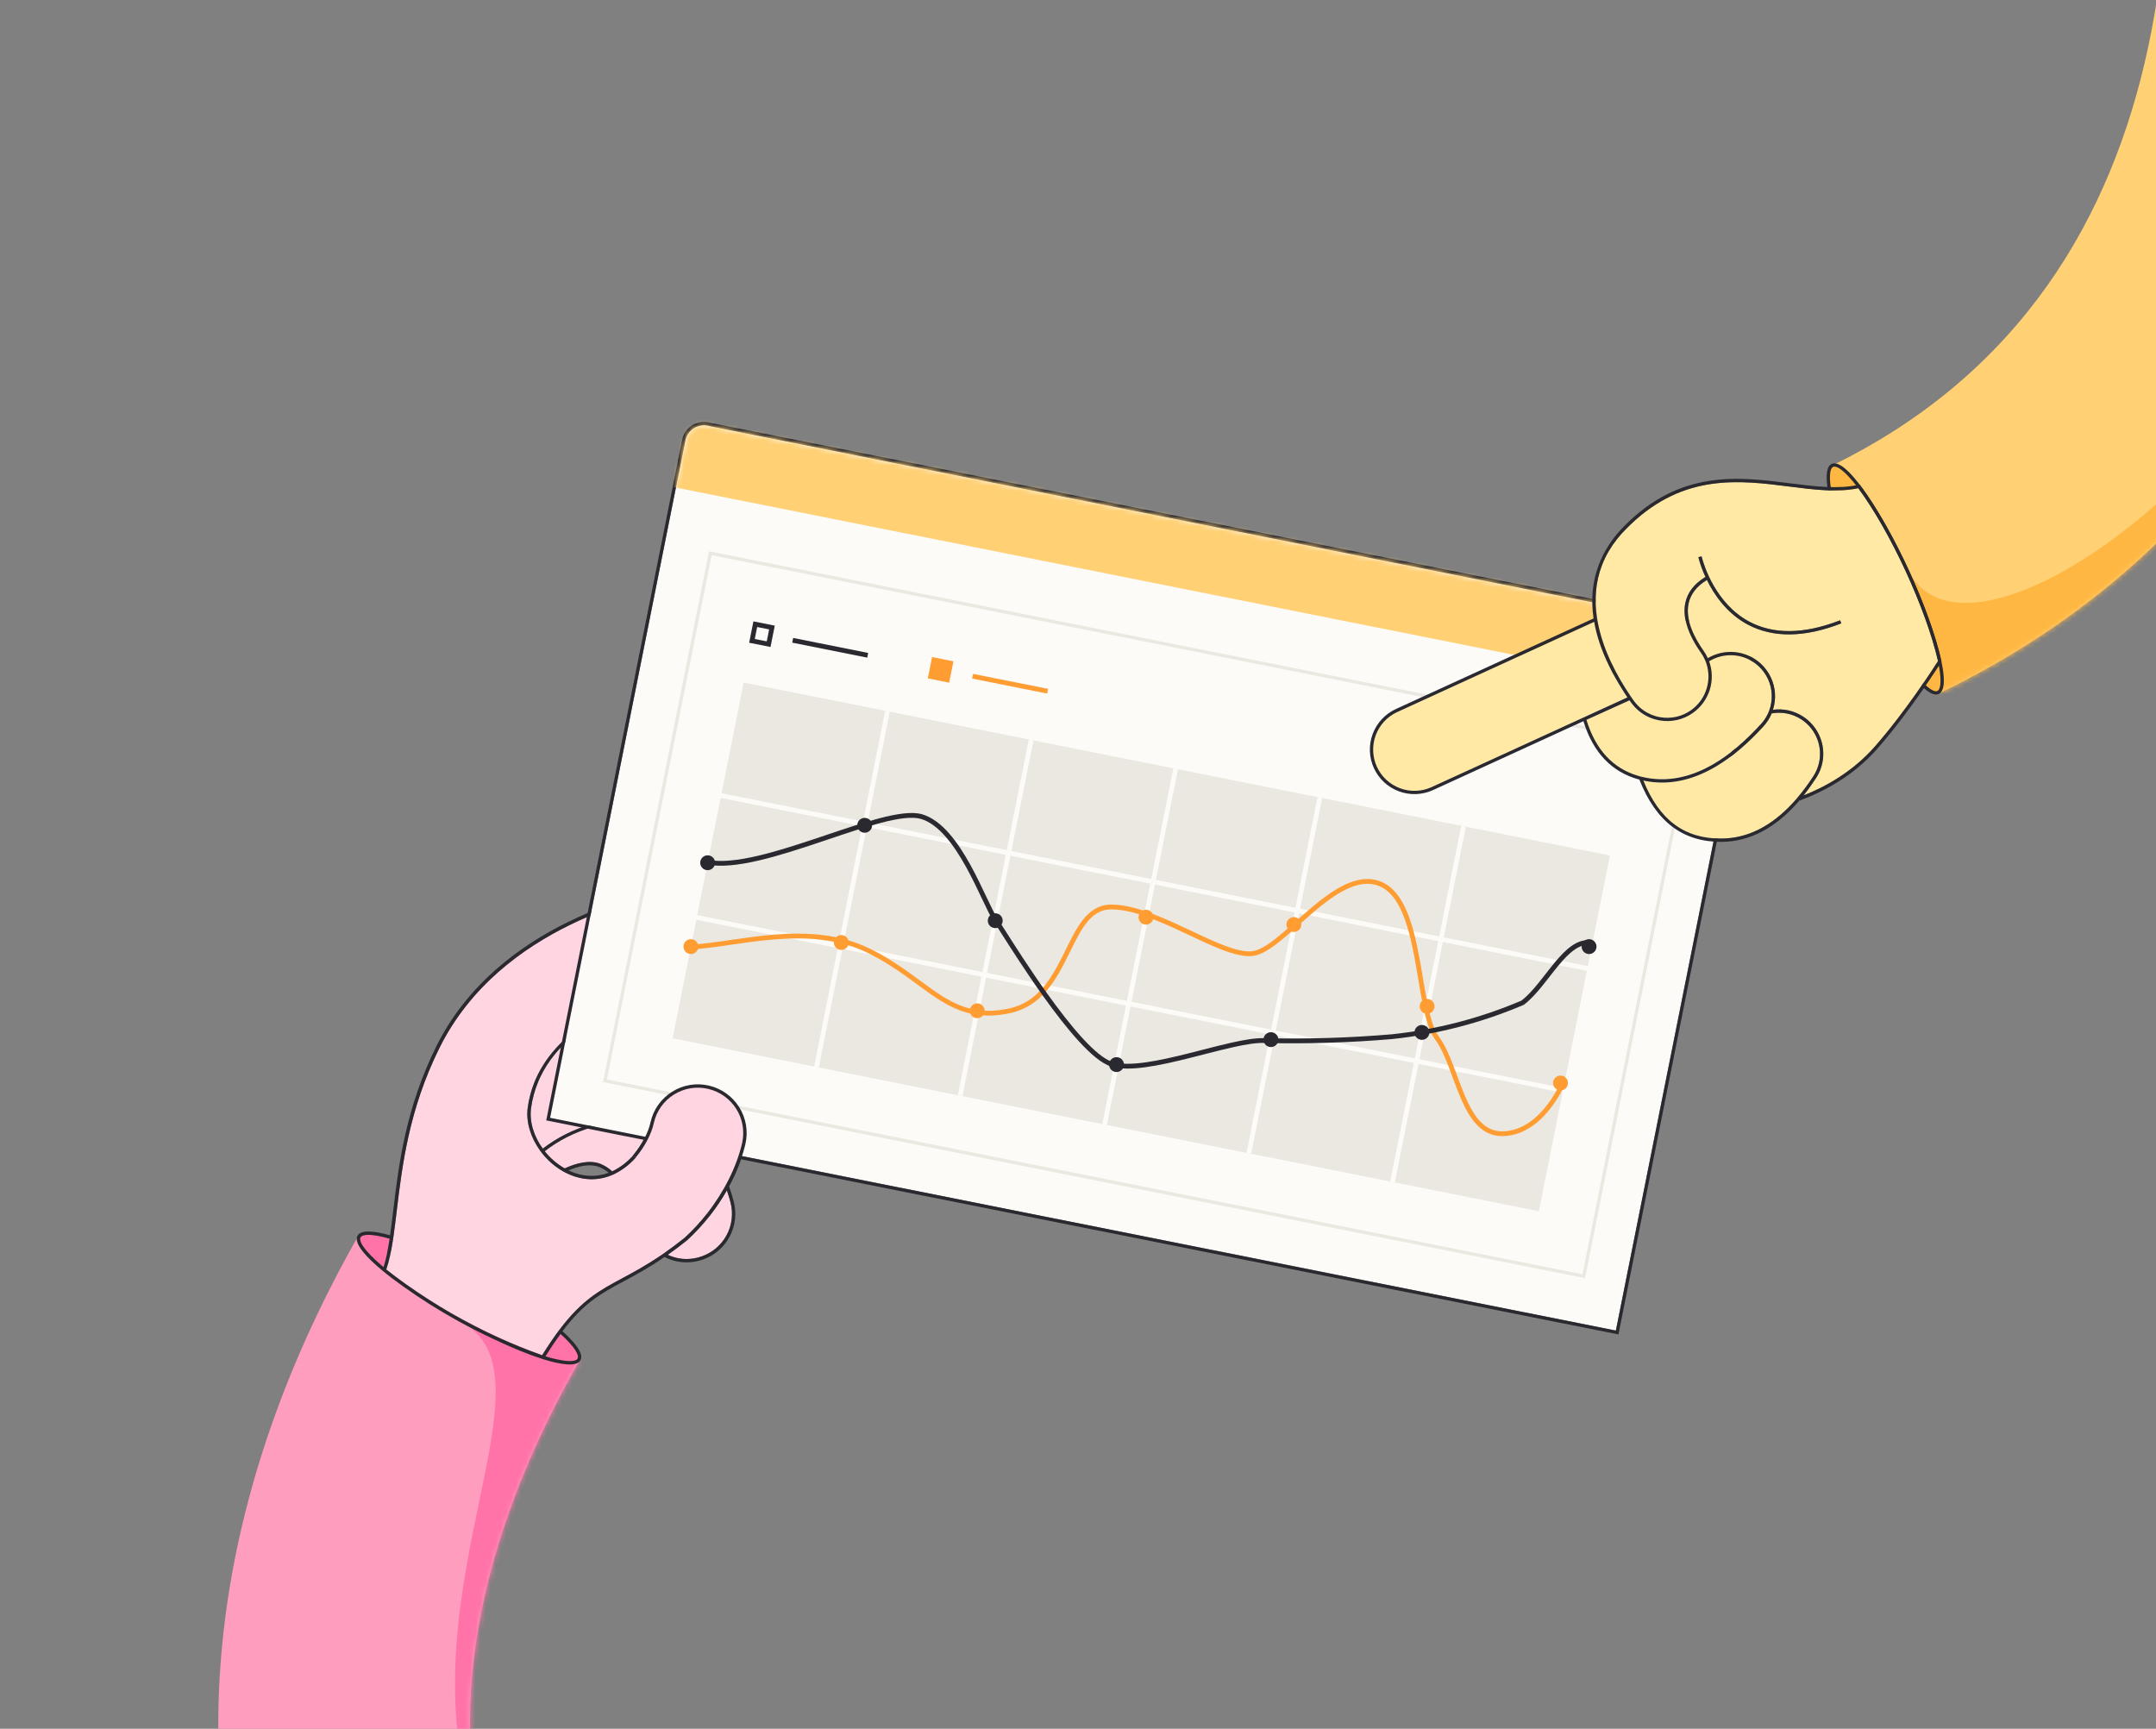 <svg width="424" height="340" viewBox="0 0 424 340" fill="none" xmlns="http://www.w3.org/2000/svg">
<rect x="0" y="0" width="424" height="340" fill="#808080" stroke="none"/>
<g clip-path="url(#clip0_1357_71558)">
<path fill-rule="evenodd" clip-rule="evenodd" d="M125.091 459.899C61.41 445.847 8.615 351.706 70.552 242.9L113.944 267.601C64.147 355.081 113.386 406.185 135.849 411.142L125.091 459.899Z" fill="#FF9DBE"></path>
<mask id="mask0_1357_71558" style="mask-type:alpha" maskUnits="userSpaceOnUse" x="42" y="242" width="94" height="218">
<path fill-rule="evenodd" clip-rule="evenodd" d="M125.102 459.899C61.422 445.847 8.627 351.706 70.564 242.9L113.956 267.601C64.159 355.081 113.398 406.185 135.861 411.142L125.102 459.899Z" fill="#FF9DBE"></path>
</mask>
<g mask="url(#mask0_1357_71558)">
<path d="M95.308 361.901C76.187 315.902 112.23 270.088 89.907 259.514L93.013 250.104L141.531 242.799L158.643 308.197C143.905 341.431 110.605 398.7 95.308 361.901Z" fill="#FF73A9"></path>
</g>
<path d="M75.425 249.193C71.54 245.935 70.522 244.043 70.916 243.343C71.254 242.732 72.976 242.566 76.631 243.612C76.314 245.702 75.942 247.58 75.425 249.193Z" fill="#FF73A9"></path>
<path d="M113.587 267.195C113.374 267.582 112.581 267.799 111.075 267.614C109.783 267.435 108.509 267.144 107.268 266.744C108.32 265.062 109.301 263.61 110.233 262.346C113.162 264.988 113.94 266.564 113.587 267.195Z" fill="#FF73A9"></path>
<path d="M142.848 243.005C141.803 244.901 140.099 246.348 138.06 247.074C137.798 247.168 137.526 247.252 137.259 247.326C135.275 247.853 133.169 247.664 131.312 246.791C132.482 245.968 133.732 245.037 135.079 243.964C136.716 242.465 138.226 240.833 139.591 239.083C140.827 237.506 141.945 235.841 142.938 234.101C143.339 235.289 143.568 236.137 143.658 236.485C144.233 238.682 143.943 241.015 142.848 243.005Z" fill="#FFD5E1"></path>
<path d="M157.98 220.066C156.94 221.958 155.241 223.402 153.207 224.124C151.118 224.88 148.821 224.822 146.773 223.962C147.039 221.626 146.436 219.273 145.08 217.353C143.724 215.432 141.708 214.077 139.418 213.546C138.195 213.256 136.926 213.213 135.686 213.418C134.446 213.624 133.259 214.074 132.195 214.743C131.875 214.942 131.568 215.159 131.274 215.395C131.185 215.464 131.097 215.537 131.012 215.612C130.927 215.688 130.841 215.76 130.76 215.836C129.603 216.903 128.73 218.243 128.221 219.733C119.771 219.391 112.481 221.499 106.747 225.9C104.994 223.478 104.08 220.575 104.447 217.918C104.691 216.117 105.17 214.357 105.873 212.682C105.934 212.539 105.995 212.397 106.058 212.256C106.121 212.116 106.188 211.97 106.254 211.828C107.791 208.594 110.099 205.901 112.801 203.653C128.472 199.687 144.763 203.524 153.87 207.646C154.087 207.744 154.3 207.852 154.509 207.967C156.36 208.986 157.784 210.635 158.523 212.614C158.938 213.707 159.133 214.871 159.095 216.04C159.057 217.208 158.788 218.358 158.303 219.421C158.204 219.64 158.097 219.855 157.98 220.066Z" fill="#FFD5E1"></path>
<path d="M125.836 225.469C125.756 225.591 125.675 225.712 125.593 225.832C125.51 225.952 125.427 226.072 125.341 226.19C125.297 226.251 125.251 226.314 125.206 226.375C125.07 226.56 124.929 226.745 124.784 226.926C124.688 227.047 124.59 227.167 124.492 227.285C123.231 228.671 121.851 229.702 120.394 230.367C119.714 229.741 118.928 229.243 118.072 228.896C115.971 228.083 113.407 228.713 111.055 229.793C109.541 228.928 108.208 227.781 107.126 226.413C112.688 222.097 119.682 220.078 128.018 220.39C127.988 220.502 127.96 220.616 127.933 220.73C127.618 222.22 126.878 223.874 125.836 225.469Z" fill="#FFD5E1"></path>
<path d="M142.65 233.258C141.606 235.155 140.41 236.964 139.074 238.668C137.735 240.382 136.257 241.981 134.653 243.45C133.216 244.595 131.889 245.579 130.653 246.439L130.35 246.648C130.249 246.718 130.148 246.787 130.048 246.854C127.066 248.882 124.604 250.203 122.349 251.414C117.956 253.773 114.531 255.611 110.14 261.375C110.074 261.463 110.006 261.553 109.938 261.643C109.87 261.733 109.806 261.82 109.74 261.909C108.757 263.236 107.72 264.768 106.618 266.534C103.728 265.516 100.836 264.338 97.97 263.03C91.676 260.151 85.665 256.689 80.015 252.691C79.917 252.624 79.823 252.555 79.728 252.488C79.632 252.42 79.512 252.336 79.407 252.259C78.813 251.834 78.231 251.407 77.68 250.988C77.592 250.922 77.504 250.856 77.419 250.789L77.164 250.594C76.762 250.289 76.364 249.987 75.973 249.674L75.983 249.656C76.55 247.969 76.948 246.004 77.285 243.811C77.301 243.701 77.317 243.592 77.333 243.48C77.349 243.368 77.367 243.26 77.382 243.148C77.609 241.58 77.809 239.907 78.024 238.133C79.092 229.247 80.418 218.186 86.437 206.071C98.411 181.96 127.438 176.001 133.177 175.045C137.661 174.292 142.912 175.685 144.551 180.479C144.945 181.587 145.114 182.764 145.048 183.938C144.981 185.113 144.681 186.263 144.165 187.32C143.661 188.366 142.954 189.301 142.085 190.069C141.215 190.838 140.201 191.426 139.102 191.797C138.673 191.95 137.834 192.161 136.767 192.428C131.922 193.648 120.725 196.467 112.677 203.006C112.475 203.171 112.274 203.336 112.073 203.5C111.872 203.664 111.69 203.832 111.501 204.001C109.405 205.879 107.576 208.04 106.206 210.525C105.916 211.051 105.647 211.592 105.399 212.147C105.335 212.291 105.273 212.436 105.213 212.581C105.152 212.723 105.095 212.866 105.039 213.01C104.431 214.559 104.011 216.176 103.787 217.825C103.398 220.654 104.37 223.739 106.228 226.304L106.418 226.56L106.61 226.812C107.648 228.125 108.907 229.247 110.33 230.127C110.443 230.197 110.556 230.265 110.671 230.329C110.789 230.394 110.907 230.459 111.025 230.525C111.223 230.634 111.425 230.735 111.631 230.829C114.548 232.188 117.526 232.269 120.27 231.138C120.382 231.094 120.487 231.044 120.601 230.997C120.714 230.951 120.818 230.904 120.921 230.843C122.47 230.062 123.856 228.993 125.004 227.692C125.007 227.689 125.008 227.686 125.01 227.682C126.821 225.506 128.121 223.019 128.581 220.859C128.613 220.711 128.654 220.555 128.698 220.407C128.727 220.296 128.761 220.187 128.797 220.08C128.833 219.972 128.87 219.858 128.911 219.75C129.404 218.406 130.217 217.203 131.281 216.245C131.362 216.17 131.448 216.096 131.535 216.025C131.622 215.954 131.709 215.881 131.799 215.811C132.037 215.627 132.284 215.455 132.539 215.296C133.53 214.674 134.635 214.255 135.788 214.064C136.942 213.873 138.123 213.914 139.261 214.183C141.358 214.671 143.207 215.9 144.469 217.645C145.73 219.389 146.319 221.531 146.126 223.675C146.115 223.79 146.102 223.903 146.087 224.019C146.071 224.134 146.055 224.246 146.035 224.361C146.008 224.528 145.975 224.695 145.937 224.861C145.855 225.21 145.766 225.558 145.67 225.909C145.256 227.398 144.734 228.854 144.11 230.268C143.976 230.578 143.835 230.886 143.689 231.194C143.633 231.296 143.589 231.405 143.538 231.51C143.459 231.673 143.379 231.836 143.297 231.998C143.214 232.159 143.143 232.303 143.064 232.455C142.994 232.582 142.924 232.709 142.857 232.849C142.79 232.989 142.721 233.128 142.65 233.258Z" fill="#FFD5E1"></path>
<path d="M143.372 233.316C143.722 232.681 144.044 232.031 144.346 231.392C144.446 231.177 144.545 230.962 144.641 230.745C144.77 230.457 144.892 230.169 145.012 229.88C145.152 229.545 145.287 229.205 145.41 228.877C145.623 228.309 145.82 227.743 145.999 227.179C146.088 226.897 146.172 226.617 146.25 226.339L146.317 226.101C146.415 225.743 146.506 225.386 146.589 225.031C146.617 224.905 146.644 224.777 146.668 224.651C148.831 225.512 151.234 225.551 153.424 224.76C154.631 224.332 155.74 223.662 156.681 222.793C157.623 221.924 158.378 220.872 158.901 219.702C159.422 218.558 159.711 217.322 159.751 216.065C159.79 214.808 159.58 213.556 159.132 212.381C158.694 211.204 158.027 210.126 157.168 209.209C156.31 208.293 155.277 207.556 154.131 207.043C145.199 203 129.43 199.231 114.019 202.681C121.684 196.907 131.86 194.342 136.913 193.073C138.036 192.79 138.849 192.586 139.302 192.424C140.484 192.023 141.574 191.391 142.509 190.565C143.444 189.738 144.205 188.733 144.747 187.609C145.301 186.472 145.623 185.236 145.694 183.974C145.765 182.711 145.584 181.447 145.16 180.256C143.395 175.092 137.803 173.583 133.003 174.388C127.246 175.352 97.933 181.365 85.816 205.768C79.749 217.989 78.407 229.107 77.337 238.046C77.13 239.775 76.931 241.417 76.711 242.953C73.847 242.143 71.029 241.749 70.316 243.018C69.443 244.574 72.3 247.482 75.176 249.869C75.447 250.093 75.717 250.313 75.985 250.527C76.314 250.789 76.653 251.061 77.006 251.323L77.08 251.381C77.766 251.905 78.491 252.439 79.251 252.977L79.315 253.022C82.8 255.51 86.428 257.792 90.179 259.858C92.438 261.104 94.74 262.272 97.064 263.352L97.075 263.359C99.513 264.521 101.852 265.528 103.975 266.325C104.865 266.66 105.801 266.991 106.732 267.284L106.746 267.292L106.886 267.338C110.181 268.365 113.377 268.911 114.153 267.527C114.889 266.215 112.989 263.95 110.617 261.816C114.89 256.168 118.166 254.409 122.648 252.005C124.995 250.752 127.546 249.376 130.68 247.223C132.758 248.291 135.156 248.557 137.417 247.97C137.712 247.892 138.005 247.805 138.281 247.703C140.527 246.904 142.391 245.291 143.504 243.184C144.618 241.077 144.9 238.629 144.296 236.323C144.2 235.908 143.905 234.825 143.372 233.316ZM153.861 207.652C154.079 207.75 154.292 207.858 154.5 207.973C156.352 208.992 157.776 210.641 158.515 212.62C158.93 213.713 159.125 214.877 159.087 216.046C159.049 217.214 158.78 218.364 158.295 219.427C158.194 219.648 158.087 219.864 157.97 220.076C156.93 221.968 155.231 223.412 153.197 224.134C151.108 224.89 148.811 224.832 146.763 223.972C147.029 221.636 146.426 219.283 145.07 217.362C143.714 215.442 141.698 214.087 139.408 213.556C138.184 213.266 136.916 213.223 135.676 213.428C134.435 213.634 133.249 214.084 132.184 214.753C131.865 214.952 131.557 215.169 131.264 215.404C131.174 215.474 131.086 215.546 131.002 215.622C130.917 215.698 130.831 215.77 130.749 215.845C129.592 216.913 128.72 218.253 128.211 219.742C119.761 219.401 112.471 221.509 106.737 225.909C104.984 223.488 104.07 220.585 104.437 217.927C104.68 216.127 105.16 214.367 105.863 212.692C105.924 212.549 105.985 212.407 106.048 212.266C106.111 212.125 106.177 211.98 106.244 211.838C107.781 208.604 110.089 205.911 112.79 203.663C128.466 199.688 144.758 203.525 153.864 207.647L153.861 207.652ZM118.068 228.896C115.967 228.084 113.403 228.714 111.051 229.794C109.538 228.928 108.204 227.781 107.122 226.413C112.684 222.097 119.679 220.078 128.014 220.39C127.984 220.503 127.956 220.616 127.929 220.731C127.607 222.216 126.872 223.873 125.829 225.468C125.749 225.59 125.669 225.711 125.587 225.831C125.504 225.951 125.421 226.071 125.335 226.189C125.291 226.25 125.245 226.313 125.199 226.374C125.064 226.559 124.922 226.744 124.778 226.925C124.682 227.046 124.584 227.166 124.485 227.284C123.225 228.67 121.845 229.701 120.387 230.366C119.71 229.74 118.925 229.24 118.071 228.891L118.068 228.896ZM119.706 230.65C117.208 231.577 114.535 231.461 111.912 230.238L111.802 230.186C113.876 229.3 116.057 228.833 117.828 229.517C118.511 229.791 119.146 230.171 119.709 230.645L119.706 230.65ZM70.918 243.348C71.256 242.736 72.978 242.57 76.633 243.616C76.31 245.703 75.937 247.581 75.426 249.197C71.535 245.936 70.518 244.044 70.918 243.348ZM113.59 267.2C113.376 267.587 112.583 267.803 111.078 267.618C109.786 267.439 108.512 267.148 107.271 266.749C108.323 265.066 109.304 263.614 110.236 262.351C113.159 264.989 113.936 266.565 113.583 267.196L113.59 267.2ZM130.652 246.44L130.35 246.649C130.248 246.719 130.147 246.787 130.047 246.855C127.065 248.883 124.604 250.203 122.348 251.414C117.955 253.773 114.53 255.612 110.14 261.376C110.073 261.463 110.005 261.553 109.937 261.643C109.87 261.733 109.805 261.82 109.739 261.909C108.756 263.236 107.719 264.768 106.618 266.534C103.728 265.516 100.835 264.338 97.969 263.031C91.675 260.151 85.664 256.69 80.014 252.691C79.917 252.624 79.822 252.555 79.727 252.488C79.632 252.421 79.511 252.336 79.406 252.26C78.813 251.835 78.231 251.408 77.679 250.988C77.591 250.923 77.504 250.856 77.418 250.789L77.163 250.594C76.761 250.29 76.364 249.988 75.972 249.674L75.982 249.656C76.55 247.97 76.947 246.004 77.284 243.811C77.3 243.701 77.317 243.593 77.332 243.481C77.348 243.368 77.366 243.261 77.381 243.148C77.609 241.581 77.808 239.908 78.024 238.133C79.091 229.247 80.417 218.187 86.437 206.072C98.41 181.961 127.437 176.002 133.177 175.045C137.66 174.292 142.911 175.685 144.55 180.479C144.945 181.588 145.113 182.764 145.047 183.939C144.981 185.114 144.68 186.263 144.164 187.32C143.661 188.366 142.953 189.301 142.084 190.07C141.215 190.839 140.2 191.426 139.101 191.798C138.672 191.951 137.833 192.161 136.767 192.429C131.921 193.648 120.725 196.468 112.676 203.006C112.474 203.171 112.273 203.337 112.072 203.501C111.871 203.664 111.689 203.832 111.5 204.001C109.405 205.879 107.576 208.04 106.205 210.526C105.915 211.052 105.646 211.593 105.398 212.148C105.334 212.291 105.272 212.436 105.212 212.581C105.152 212.724 105.095 212.866 105.038 213.01C104.43 214.56 104.01 216.176 103.786 217.825C103.398 220.655 104.369 223.74 106.228 226.304L106.417 226.561L106.609 226.812C107.647 228.125 108.906 229.247 110.33 230.127C110.442 230.198 110.555 230.265 110.67 230.33C110.788 230.395 110.906 230.46 111.024 230.525C111.222 230.634 111.424 230.736 111.63 230.83C114.547 232.188 117.525 232.27 120.269 231.138C120.381 231.094 120.487 231.045 120.6 230.998C120.713 230.951 120.817 230.904 120.92 230.843C122.469 230.062 123.855 228.993 125.003 227.693C125.006 227.69 125.008 227.686 125.009 227.683C126.82 225.507 128.12 223.019 128.58 220.859C128.612 220.712 128.653 220.556 128.697 220.407C128.727 220.296 128.76 220.188 128.796 220.08C128.832 219.972 128.869 219.858 128.91 219.75C129.403 218.407 130.216 217.204 131.28 216.246C131.362 216.17 131.447 216.096 131.534 216.025C131.621 215.954 131.708 215.881 131.798 215.811C132.036 215.627 132.283 215.455 132.539 215.296C133.529 214.674 134.634 214.256 135.788 214.065C136.942 213.874 138.122 213.914 139.26 214.183C141.357 214.671 143.206 215.901 144.468 217.645C145.73 219.389 146.318 221.531 146.125 223.675C146.115 223.79 146.102 223.904 146.086 224.019C146.07 224.135 146.055 224.247 146.035 224.362C146.007 224.528 145.974 224.696 145.936 224.862C145.854 225.211 145.765 225.559 145.669 225.91C145.255 227.398 144.734 228.855 144.109 230.268C143.975 230.578 143.834 230.887 143.688 231.194C143.632 231.296 143.588 231.406 143.537 231.51C143.458 231.674 143.378 231.837 143.296 231.998C143.214 232.159 143.142 232.304 143.064 232.456C142.994 232.583 142.924 232.71 142.856 232.85C142.789 232.99 142.716 233.103 142.642 233.238C141.599 235.135 140.403 236.944 139.066 238.648C137.728 240.362 136.249 241.961 134.646 243.43C133.208 244.592 131.882 245.575 130.646 246.436L130.652 246.44ZM138.07 247.071C137.808 247.165 137.537 247.249 137.269 247.323C135.285 247.85 133.18 247.661 131.322 246.788C132.493 245.965 133.743 245.034 135.089 243.961C136.726 242.463 138.236 240.83 139.602 239.081C140.837 237.504 141.956 235.839 142.949 234.099C143.349 235.287 143.579 236.135 143.668 236.482C144.243 238.68 143.953 241.015 142.857 243.005C141.81 244.902 140.103 246.35 138.06 247.074L138.07 247.071Z" fill="#29292F"></path>
<path d="M139.604 83.803L341.412 124.091C342.39 124.287 343.251 124.862 343.804 125.692C344.358 126.522 344.559 127.537 344.364 128.516L317.778 261.689L108.184 219.846L134.77 86.673C134.871 86.152 135.081 85.658 135.386 85.223C135.692 84.789 136.086 84.424 136.542 84.153C136.999 83.882 137.508 83.711 138.036 83.65C138.563 83.59 139.098 83.642 139.604 83.803Z" fill="#FCFBF7"></path>
<path fill-rule="evenodd" clip-rule="evenodd" d="M318.284 262.447L107.423 220.352L134.135 86.548C134.254 85.938 134.499 85.359 134.857 84.851C135.215 84.342 135.677 83.914 136.212 83.597C136.747 83.279 137.343 83.078 137.961 83.008C138.567 82.939 139.181 82.996 139.763 83.176L341.538 123.457C342.684 123.686 343.692 124.361 344.34 125.333C344.989 126.305 345.225 127.495 344.996 128.641L318.284 262.447ZM139.603 83.802C139.097 83.641 138.562 83.589 138.035 83.649C137.507 83.709 136.998 83.881 136.541 84.152C136.085 84.423 135.691 84.788 135.385 85.222C135.08 85.657 134.87 86.151 134.769 86.672L108.183 219.845L317.777 261.687L344.363 128.514C344.558 127.536 344.357 126.521 343.803 125.691C343.25 124.861 342.389 124.286 341.411 124.09L139.603 83.802Z" fill="#29292F"></path>
<mask id="mask1_1357_71558" style="mask-type:alpha" maskUnits="userSpaceOnUse" x="108" y="83" width="237" height="179">
<path d="M139.604 83.802L341.412 124.089C342.39 124.285 343.251 124.861 343.804 125.69C344.358 126.52 344.559 127.535 344.364 128.514L317.778 261.687L108.184 219.844L134.77 86.671C134.871 86.15 135.081 85.656 135.386 85.221C135.692 84.787 136.086 84.422 136.542 84.151C136.999 83.88 137.508 83.709 138.036 83.648C138.563 83.588 139.098 83.64 139.604 83.802Z" fill="#F4F3ED"></path>
</mask>
<g mask="url(#mask1_1357_71558)">
<path d="M348.882 121.745L134.643 78.975L131.33 95.571L345.569 138.34L348.882 121.745Z" fill="#FFD074"></path>
</g>
<path d="M316.608 168.248L146.249 134.238L132.281 204.205L302.64 238.215L316.608 168.248Z" fill="#EAE8E1"></path>
<path fill-rule="evenodd" clip-rule="evenodd" d="M312.786 191.079L140.995 156.783L141.179 155.861L312.971 190.157L312.786 191.079Z" fill="#FCFBF7"></path>
<path fill-rule="evenodd" clip-rule="evenodd" d="M308.282 215.105L136.209 180.754L136.393 179.832L308.466 214.183L308.282 215.105Z" fill="#FCFBF7"></path>
<path fill-rule="evenodd" clip-rule="evenodd" d="M160.105 209.758L174.073 139.791L174.995 139.975L161.027 209.942L160.105 209.758Z" fill="#FCFBF7"></path>
<path fill-rule="evenodd" clip-rule="evenodd" d="M188.359 215.399L202.327 145.432L203.249 145.616L189.281 215.584L188.359 215.399Z" fill="#FCFBF7"></path>
<path fill-rule="evenodd" clip-rule="evenodd" d="M216.773 221.072L230.741 151.105L231.663 151.289L217.695 221.256L216.773 221.072Z" fill="#FCFBF7"></path>
<path fill-rule="evenodd" clip-rule="evenodd" d="M245.137 226.735L259.104 156.768L260.026 156.952L246.058 226.919L245.137 226.735Z" fill="#FCFBF7"></path>
<path fill-rule="evenodd" clip-rule="evenodd" d="M273.394 232.374L287.362 162.407L288.284 162.591L274.316 232.558L273.394 232.374Z" fill="#FCFBF7"></path>
<path fill-rule="evenodd" clip-rule="evenodd" d="M139.44 108.418L332.56 146.971L311.717 251.377L118.597 212.823L139.44 108.418ZM139.947 109.177L119.357 212.317L311.21 250.617L331.8 147.478L139.947 109.177Z" fill="#EAE8E1"></path>
<path fill-rule="evenodd" clip-rule="evenodd" d="M170.551 129.337L155.799 126.392L155.983 125.47L170.735 128.415L170.551 129.337Z" fill="#29292F"></path>
<path fill-rule="evenodd" clip-rule="evenodd" d="M205.93 136.401L191.178 133.456L191.362 132.534L206.114 135.479L205.93 136.401Z" fill="#FF9D33"></path>
<path fill-rule="evenodd" clip-rule="evenodd" d="M249.01 187.027C248.1 187.551 247.207 187.917 246.354 188.015C244.708 188.203 242.676 187.678 240.477 186.846C238.455 186.081 236.223 185.03 233.927 183.948C233.711 183.846 233.494 183.744 233.277 183.642C230.744 182.45 228.142 181.247 225.619 180.343C223.092 179.437 220.678 178.844 218.519 178.849C216.471 178.855 214.979 179.862 213.684 181.503C212.49 183.016 211.504 185.016 210.437 187.179C210.331 187.393 210.225 187.608 210.118 187.825C207.765 192.576 204.931 197.894 198.67 199.25C195.603 199.915 193.032 199.865 190.713 199.311C188.398 198.758 186.361 197.709 184.356 196.412C183.044 195.564 181.726 194.596 180.352 193.587C179.639 193.063 178.911 192.528 178.161 191.993C175.95 190.417 173.509 188.809 170.581 187.382C164.77 184.549 158.4 184.265 152.304 184.756C149.362 184.993 146.498 185.409 143.795 185.801C143.697 185.816 143.599 185.83 143.502 185.844C140.722 186.248 138.108 186.62 135.796 186.724L135.753 185.785C138.01 185.683 140.576 185.319 143.367 184.914C143.467 184.899 143.568 184.884 143.668 184.87C146.365 184.478 149.256 184.058 152.228 183.819C158.392 183.322 164.96 183.596 170.993 186.537C173.986 187.996 176.475 189.637 178.706 191.227C179.483 191.781 180.223 192.325 180.941 192.853C182.299 193.85 183.577 194.789 184.866 195.623C186.823 196.888 188.76 197.877 190.931 198.396C193.099 198.914 195.527 198.97 198.471 198.332C204.236 197.082 206.899 192.206 209.275 187.408C209.384 187.188 209.493 186.968 209.601 186.748C210.656 184.609 211.687 182.517 212.946 180.921C214.352 179.14 216.088 177.916 218.517 177.909C220.834 177.903 223.368 178.537 225.936 179.458C228.507 180.379 231.147 181.601 233.677 182.791C233.893 182.893 234.108 182.994 234.321 183.094C236.627 184.18 238.824 185.216 240.81 185.967C242.993 186.792 244.842 187.241 246.248 187.08C246.921 187.003 247.685 186.705 248.541 186.212C249.393 185.722 250.308 185.055 251.279 184.271C252.422 183.348 253.608 182.292 254.843 181.193C255.724 180.409 256.63 179.602 257.563 178.807C259.775 176.919 262.099 175.127 264.429 174.02C266.763 172.91 269.162 172.46 271.479 173.353C273.801 174.248 275.39 176.345 276.545 178.955C277.703 181.571 278.46 184.781 279.073 188.025C279.35 189.492 279.596 190.951 279.835 192.373C280.131 194.133 280.418 195.835 280.742 197.419C281.328 200.281 282.007 202.576 282.986 203.889C284.078 205.353 284.937 207.305 285.731 209.358C286.015 210.09 286.29 210.834 286.565 211.577C287.07 212.944 287.576 214.312 288.136 215.614C288.999 217.617 289.96 219.384 291.174 220.629C292.372 221.858 293.81 222.574 295.668 222.502C299.482 222.356 302.383 219.793 304.362 217.172C305.345 215.869 306.084 214.574 306.578 213.603C306.824 213.118 307.008 212.715 307.13 212.435C307.191 212.295 307.237 212.185 307.267 212.112C307.282 212.075 307.293 212.047 307.3 212.029L307.308 212.009L307.31 212.004L307.31 212.003C307.31 212.003 307.31 212.003 307.749 212.171C307.999 212.267 308.107 212.308 308.153 212.326C308.188 212.34 308.188 212.34 308.188 212.34L308.188 212.34L308.187 212.342L308.185 212.349L308.175 212.374C308.166 212.395 308.154 212.427 308.138 212.467C308.105 212.547 308.056 212.663 307.992 212.811C307.863 213.106 307.671 213.525 307.416 214.028C306.905 215.034 306.138 216.38 305.112 217.739C303.072 220.44 299.942 223.279 295.705 223.442C293.538 223.525 291.853 222.673 290.501 221.285C289.164 219.914 288.148 218.018 287.273 215.985C286.704 214.664 286.181 213.252 285.669 211.868C285.397 211.13 285.127 210.401 284.855 209.697C284.062 207.649 283.241 205.803 282.233 204.451C281.111 202.948 280.403 200.452 279.821 197.608C279.497 196.027 279.203 194.282 278.902 192.494C278.662 191.069 278.417 189.616 278.149 188.2C277.539 184.968 276.797 181.847 275.686 179.336C274.572 176.819 273.122 174.994 271.141 174.231C269.156 173.466 267.041 173.819 264.833 174.869C262.62 175.92 260.375 177.643 258.173 179.522C257.277 180.287 256.381 181.083 255.501 181.867C254.245 182.984 253.02 184.074 251.869 185.003C250.881 185.801 249.923 186.502 249.01 187.027Z" fill="#FF9D33"></path>
<path fill-rule="evenodd" clip-rule="evenodd" d="M303.235 193.987C302.128 195.346 300.97 196.634 299.731 197.576L299.684 197.612L299.631 197.635C291.393 201.153 282.675 203.419 273.766 204.357L273.762 204.358L273.757 204.358C265.435 205.062 257.082 205.319 248.733 205.127L248.726 205.127L248.719 205.126C247.157 205.043 244.942 205.407 242.344 205.991C240.586 206.386 238.682 206.875 236.721 207.378C235.793 207.616 234.853 207.857 233.909 208.094C230.978 208.828 228.019 209.511 225.359 209.878C222.713 210.244 220.301 210.305 218.492 209.746C217.556 209.457 216.542 208.829 215.491 207.983C214.435 207.132 213.314 206.038 212.166 204.785C209.869 202.279 207.433 199.108 205.144 195.903C201.714 191.099 198.585 186.175 196.742 183.274C196.129 182.31 195.658 181.569 195.366 181.131C194.755 180.215 194.005 178.63 193.13 176.785L193.096 176.713C192.199 174.818 191.155 172.618 189.959 170.462C188.763 168.305 187.422 166.208 185.937 164.52C184.449 162.828 182.846 161.58 181.13 161.064C180.301 160.814 179.195 160.774 177.84 160.919C176.491 161.064 174.932 161.387 173.216 161.836C170.138 162.64 166.598 163.832 162.913 165.074C162.483 165.218 162.052 165.364 161.619 165.509C157.482 166.899 153.216 168.299 149.308 169.215C145.413 170.129 141.809 170.579 139.015 170.022L139.199 169.1C141.784 169.616 145.222 169.208 149.094 168.3C152.953 167.395 157.179 166.009 161.32 164.618C161.753 164.473 162.185 164.327 162.615 164.182C166.293 162.943 169.867 161.739 172.978 160.926C174.717 160.472 176.326 160.136 177.74 159.984C179.147 159.833 180.397 159.861 181.402 160.163C183.354 160.752 185.098 162.143 186.643 163.899C188.192 165.659 189.57 167.821 190.782 170.006C191.994 172.192 193.05 174.419 193.946 176.311C194.851 178.221 195.578 179.754 196.148 180.609C196.453 181.066 196.936 181.825 197.56 182.808C199.408 185.716 202.498 190.578 205.909 195.356C208.189 198.549 210.599 201.685 212.859 204.15C213.989 205.382 215.074 206.44 216.081 207.251C217.093 208.066 217.999 208.61 218.769 208.848C220.371 209.343 222.612 209.309 225.231 208.947C227.836 208.588 230.754 207.915 233.681 207.182C234.612 206.949 235.545 206.709 236.469 206.472C238.439 205.967 240.366 205.472 242.138 205.074C244.73 204.491 247.057 204.098 248.762 204.187C257.073 204.378 265.389 204.122 273.673 203.422C282.467 202.495 291.073 200.261 299.208 196.793C300.338 195.924 301.423 194.722 302.506 193.393C303.007 192.778 303.503 192.142 304 191.503L304.138 191.327C304.68 190.632 305.225 189.936 305.773 189.276C306.866 187.961 307.999 186.755 309.203 185.945C310.416 185.128 311.737 184.689 313.178 184.977L312.994 185.899C311.875 185.676 310.807 185.998 309.728 186.725C308.64 187.457 307.577 188.576 306.497 189.877C305.959 190.524 305.422 191.209 304.879 191.905L304.742 192.082C304.245 192.719 303.743 193.363 303.235 193.987Z" fill="#29292F"></path>
<path d="M138.88 171.113C139.672 171.272 140.442 170.758 140.6 169.966C140.759 169.173 140.245 168.403 139.453 168.245C138.661 168.087 137.89 168.601 137.732 169.393C137.574 170.185 138.088 170.955 138.88 171.113Z" fill="#29292F"></path>
<path d="M135.587 187.606C136.379 187.764 137.149 187.25 137.307 186.458C137.466 185.666 136.952 184.895 136.16 184.737C135.368 184.579 134.597 185.093 134.439 185.885C134.281 186.677 134.795 187.447 135.587 187.606Z" fill="#FF9D33"></path>
<path d="M169.763 163.749C170.555 163.907 171.325 163.393 171.483 162.601C171.641 161.809 171.127 161.039 170.335 160.881C169.543 160.723 168.773 161.237 168.615 162.029C168.457 162.821 168.971 163.591 169.763 163.749Z" fill="#29292F"></path>
<path d="M165.161 186.797C165.953 186.955 166.724 186.441 166.882 185.649C167.04 184.857 166.526 184.087 165.734 183.929C164.942 183.771 164.171 184.284 164.013 185.076C163.855 185.869 164.369 186.639 165.161 186.797Z" fill="#FF9D33"></path>
<path d="M195.439 182.508C196.231 182.666 197.001 182.152 197.159 181.36C197.317 180.568 196.803 179.798 196.011 179.64C195.219 179.481 194.449 179.995 194.291 180.787C194.133 181.58 194.647 182.35 195.439 182.508Z" fill="#29292F"></path>
<path d="M191.9 200.23C192.692 200.388 193.462 199.874 193.62 199.082C193.778 198.29 193.264 197.519 192.472 197.361C191.68 197.203 190.91 197.717 190.752 198.509C190.594 199.301 191.107 200.071 191.9 200.23Z" fill="#FF9D33"></path>
<path d="M225.083 181.825C225.875 181.983 226.645 181.47 226.804 180.677C226.962 179.885 226.448 179.115 225.656 178.957C224.864 178.799 224.093 179.313 223.935 180.105C223.777 180.897 224.291 181.667 225.083 181.825Z" fill="#FF9D33"></path>
<path d="M219.29 210.811C220.082 210.969 220.853 210.455 221.011 209.663C221.169 208.871 220.655 208.1 219.863 207.942C219.071 207.784 218.301 208.298 218.142 209.09C217.984 209.882 218.498 210.653 219.29 210.811Z" fill="#29292F"></path>
<path d="M254.169 183.263C254.961 183.421 255.731 182.907 255.89 182.115C256.048 181.323 255.534 180.553 254.742 180.394C253.95 180.236 253.179 180.75 253.021 181.542C252.863 182.334 253.377 183.105 254.169 183.263Z" fill="#FF9D33"></path>
<path d="M249.653 205.902C250.445 206.061 251.216 205.547 251.374 204.755C251.532 203.963 251.018 203.192 250.226 203.034C249.434 202.876 248.664 203.39 248.506 204.182C248.347 204.974 248.861 205.744 249.653 205.902Z" fill="#29292F"></path>
<path d="M280.372 199.359C281.164 199.518 281.934 199.004 282.093 198.212C282.251 197.42 281.737 196.649 280.945 196.491C280.153 196.333 279.382 196.847 279.224 197.639C279.066 198.431 279.58 199.201 280.372 199.359Z" fill="#FF9D33"></path>
<path d="M279.349 204.484C280.141 204.642 280.911 204.128 281.069 203.336C281.227 202.544 280.713 201.773 279.921 201.615C279.129 201.457 278.359 201.971 278.201 202.763C278.043 203.555 278.557 204.325 279.349 204.484Z" fill="#29292F"></path>
<path d="M312.22 187.606C313.012 187.764 313.782 187.25 313.94 186.458C314.098 185.666 313.584 184.895 312.792 184.737C312 184.579 311.23 185.093 311.072 185.885C310.914 186.677 311.428 187.447 312.22 187.606Z" fill="#29292F"></path>
<path d="M306.607 214.432C307.399 214.59 308.169 214.076 308.327 213.284C308.485 212.492 307.971 211.722 307.179 211.563C306.387 211.405 305.617 211.919 305.459 212.711C305.301 213.503 305.814 214.274 306.607 214.432Z" fill="#FF9D33"></path>
<path fill-rule="evenodd" clip-rule="evenodd" d="M148.167 122.209L152.367 123.047L151.528 127.247L147.328 126.409L148.167 122.209ZM148.905 123.315L148.434 125.671L150.791 126.141L151.261 123.785L148.905 123.315Z" fill="#29292F"></path>
<path d="M186.953 130.43L183.675 129.775L183.02 133.053L186.298 133.708L186.953 130.43Z" fill="#FF9D33"></path>
<path fill-rule="evenodd" clip-rule="evenodd" d="M183.304 129.225L187.504 130.064L186.665 134.264L182.465 133.425L183.304 129.225ZM184.041 130.331L183.571 132.688L185.927 133.158L186.398 130.802L184.041 130.331Z" fill="#FF9D33"></path>
<path d="M124.755 227.448C126.529 225.32 127.808 222.902 128.265 220.757C128.535 219.573 129.036 218.454 129.739 217.464C130.443 216.474 131.335 215.633 132.364 214.99C133.394 214.346 134.541 213.912 135.738 213.713C136.936 213.513 138.162 213.553 139.344 213.829C140.529 214.097 141.649 214.596 142.64 215.299C143.63 216.002 144.472 216.894 145.116 217.923C145.76 218.953 146.194 220.1 146.393 221.299C146.591 222.497 146.55 223.723 146.272 224.905C145.207 229.448 142.822 234.388 139.344 238.824" fill="#FFD5E1"></path>
<path d="M139.601 239.033L139.076 238.623C142.421 234.358 144.86 229.462 145.943 224.833C146.469 222.532 146.062 220.117 144.811 218.116C143.56 216.114 141.566 214.69 139.268 214.155C138.129 213.886 136.949 213.845 135.795 214.036C134.641 214.227 133.537 214.646 132.546 215.268C131.55 215.886 130.687 216.697 130.008 217.652C129.329 218.607 128.846 219.688 128.589 220.832C128.128 222.994 126.823 225.486 125.01 227.663L124.497 227.237C126.243 225.139 127.498 222.753 127.94 220.694C128.216 219.464 128.735 218.301 129.465 217.273C130.196 216.246 131.124 215.374 132.196 214.709C133.26 214.04 134.447 213.59 135.687 213.384C136.927 213.178 138.196 213.221 139.42 213.511C141.891 214.085 144.034 215.616 145.379 217.767C146.724 219.919 147.162 222.516 146.595 224.989C145.488 229.705 143.007 234.693 139.601 239.033Z" fill="#29292F"></path>
<path fill-rule="evenodd" clip-rule="evenodd" d="M470.81 19.883C461.256 64.272 435.856 109.954 381.53 136.272L359.949 91.725C397.459 73.553 415.269 42.688 422.419 9.468C429.74 -24.546 425.4 -59.65 419.21 -80.918L466.737 -94.751C474.733 -67.279 480.194 -23.712 470.81 19.883Z" fill="#FFD074"></path>
<mask id="mask2_1357_71558" style="mask-type:alpha" maskUnits="userSpaceOnUse" x="359" y="-95" width="117" height="232">
<path fill-rule="evenodd" clip-rule="evenodd" d="M470.815 19.879C461.26 64.267 435.86 109.949 381.535 136.268L359.953 91.721C397.463 73.548 415.273 42.683 422.424 9.463C429.745 -24.55 425.405 -59.655 419.214 -80.922L466.741 -94.756C474.738 -67.283 480.198 -23.717 470.815 19.879Z" fill="#FF9DBE"></path>
</mask>
<g mask="url(#mask2_1357_71558)">
<path d="M462.33 47.926C438.657 99.283 384.758 134.358 374.915 111.416L358.659 116.856L377.491 179.872L465.883 139.704C470.963 98.429 482.105 5.025 462.33 47.926Z" fill="#FFB743"></path>
</g>
<path d="M380.526 126.409C382.114 131.81 382.449 135.58 381.142 136.19C379.876 136.782 377.327 134.279 374.335 129.848C371.903 126.235 369.161 121.348 366.583 115.806C364.241 110.776 362.393 105.986 361.177 102.01C359.414 96.236 358.997 92.169 360.354 91.533C361.596 90.952 364.06 93.338 366.969 97.592C369.458 101.23 372.268 106.232 374.913 111.916C377.393 117.243 379.321 122.299 380.526 126.409Z" fill="#FFB743"></path>
<path d="M375.542 112.505L375.211 111.782C372.659 106.296 369.828 101.194 367.241 97.411C365.004 94.144 361.974 90.421 360.22 91.24C358.19 92.192 359.756 98.457 360.87 102.107C362.139 106.271 364.005 111.065 366.291 115.945C368.771 121.272 371.533 126.277 374.069 130.031C376.369 133.438 379.488 137.323 381.283 136.485C383.132 135.621 382.063 130.481 380.84 126.321C379.647 122.256 377.777 117.381 375.542 112.505ZM366.543 114.946C364.43 110.335 362.683 105.844 361.488 101.918C359.411 95.105 359.653 92.224 360.494 91.829C361.277 91.463 363.32 92.834 366.702 97.778C369.271 101.533 372.083 106.604 374.621 112.057C376.976 117.129 378.977 122.272 380.216 126.504C382.078 132.839 381.806 135.525 381.007 135.897C380.209 136.269 378.095 134.836 374.606 129.668C372.089 125.94 369.343 120.969 366.878 115.671L366.543 114.946Z" fill="#29292F"></path>
<path d="M352.596 157.898C352.737 157.745 352.877 157.589 353.017 157.431C353.157 157.272 353.316 157.09 353.464 156.915C354.603 155.567 355.654 154.147 356.611 152.664C357.357 151.521 357.802 150.207 357.903 148.846C358.001 147.484 357.753 146.119 357.181 144.878C356.544 143.49 355.525 142.311 354.242 141.481C352.523 140.36 350.441 139.939 348.422 140.302C348.036 141.228 347.495 142.08 346.82 142.822C343.747 146.203 340.68 148.812 337.617 150.65C337.516 150.712 337.415 150.772 337.314 150.829C337.213 150.887 337.111 150.949 337.009 151.005C332.518 153.555 328.057 154.431 323.671 153.613C323.503 153.584 323.342 153.549 323.18 153.515C326.349 161.297 331.239 164.939 338.492 164.923C343.579 164.912 348.311 162.553 352.596 157.898Z" fill="#FFE9A4"></path>
<path d="M336.441 150.573C336.544 150.517 336.647 150.46 336.75 150.4C336.853 150.34 336.953 150.284 337.054 150.223C340.131 148.416 343.225 145.802 346.335 142.382C346.853 141.813 347.286 141.173 347.623 140.481C347.686 140.354 347.744 140.224 347.798 140.09C347.851 139.971 347.899 139.85 347.942 139.727C348.679 137.723 348.593 135.509 347.703 133.568C347.248 132.577 346.597 131.689 345.789 130.957C344.49 129.78 342.845 129.056 341.1 128.893C339.356 128.73 337.605 129.137 336.111 130.054C336.766 131.86 336.81 133.831 336.237 135.664C335.664 137.498 334.505 139.093 332.938 140.204C332 140.872 330.938 141.347 329.815 141.602C328.692 141.857 327.529 141.886 326.394 141.689C326.126 141.642 325.861 141.585 325.6 141.515C325.281 141.431 324.966 141.329 324.659 141.207C324.019 140.956 323.411 140.631 322.847 140.238L322.337 139.85C321.796 139.406 321.31 138.899 320.889 138.34C320.834 138.267 320.779 138.192 320.726 138.117L320.459 137.735L320.231 137.84L319.895 137.994L311.997 141.569L312.051 141.74C313.839 147.479 317.226 151.119 322.126 152.573C322.254 152.612 322.382 152.648 322.512 152.683C322.641 152.718 322.766 152.75 322.896 152.782C323.189 152.854 323.489 152.917 323.794 152.974C327.936 153.744 332.168 152.941 336.441 150.573Z" fill="#FFE9A4"></path>
<path d="M368.671 146.865C374.759 139.955 380.426 131.105 381.125 130.004C378.692 119.558 371.845 104.715 365.452 96.023C361.334 96.89 356.754 96.306 351.913 95.691C342.195 94.455 331.23 93.055 320.678 103.144L320.63 103.189C320.473 103.332 320.327 103.483 320.181 103.629C320.1 103.708 320.021 103.788 319.942 103.866C319.932 103.875 319.923 103.884 319.915 103.894C318.535 105.238 317.339 106.76 316.36 108.419C315.852 109.286 315.415 110.192 315.053 111.129C313.745 114.511 313.551 117.982 314.039 121.335C314.054 121.446 314.071 121.558 314.091 121.668C314.111 121.779 314.126 121.89 314.145 122.001C315.129 127.713 318.031 133.035 320.678 136.919L320.865 137.191C320.927 137.283 320.99 137.374 321.055 137.463L321.249 137.74C321.671 138.339 322.173 138.878 322.74 139.343C322.883 139.46 323.031 139.573 323.182 139.679C324.172 140.379 325.306 140.847 326.501 141.048C327.552 141.231 328.628 141.203 329.668 140.966C330.708 140.73 331.69 140.289 332.559 139.671C333.987 138.657 335.05 137.209 335.589 135.543C336.129 133.876 336.116 132.08 335.553 130.422C335.517 130.316 335.478 130.211 335.436 130.106C335.394 130.001 335.355 129.899 335.31 129.797C335.089 129.29 334.815 128.806 334.494 128.355C331.921 124.72 330.854 121.327 331.437 118.575C331.861 116.546 333.149 114.856 335.281 113.541C335.308 113.529 335.349 113.499 335.378 113.481C335.386 113.478 335.393 113.475 335.4 113.471L335.422 113.52L335.399 113.47C334.811 112.217 334.343 110.911 333.999 109.57L334.315 109.5L334.632 109.43C334.636 109.437 334.654 109.524 334.695 109.676C335.085 111.139 337.379 118.717 344.006 122.254C348.753 124.789 354.664 124.739 361.579 122.108C361.676 122.072 361.774 122.035 361.871 121.996L361.989 122.297L362.106 122.6C354.879 125.415 348.684 125.489 343.694 122.823C339.605 120.637 337.112 116.979 335.68 114.059C333.672 115.279 332.454 116.846 332.066 118.712C331.383 121.965 333.295 125.547 335.018 127.983C335.342 128.442 335.621 128.931 335.851 129.443C337.461 128.483 339.337 128.064 341.203 128.25C343.068 128.435 344.825 129.215 346.214 130.473C347.088 131.264 347.792 132.224 348.284 133.294C349.192 135.274 349.328 137.521 348.664 139.596C350.735 139.312 352.838 139.784 354.589 140.927C355.973 141.825 357.073 143.098 357.76 144.598C358.379 145.937 358.648 147.412 358.54 148.883C358.433 150.355 357.953 151.774 357.146 153.009C356.343 154.244 355.521 155.388 354.681 156.441C358.892 154.788 364.267 151.865 368.671 146.865Z" fill="#FFE9A4"></path>
<path d="M281.543 154.797L320.048 137.153C319.842 136.85 319.641 136.55 319.445 136.252L319.428 136.215C319.234 135.914 319.045 135.615 318.863 135.319L318.848 135.287L318.566 134.83L318.291 134.377C318.116 134.082 317.944 133.789 317.777 133.499L317.516 133.035C317.394 132.816 317.275 132.597 317.159 132.38C317.042 132.163 316.93 131.948 316.819 131.733L316.755 131.594C316.64 131.37 316.529 131.148 316.422 130.927C314.894 127.799 313.97 124.924 313.51 122.291L274.793 140.032C272.837 140.93 271.318 142.568 270.568 144.585C269.819 146.603 269.9 148.835 270.794 150.792C271.692 152.746 273.327 154.264 275.341 155.015C277.356 155.765 279.586 155.687 281.543 154.797Z" fill="#FFE9A4"></path>
<path d="M353.857 157.463C349.244 162.838 344.093 165.56 338.494 165.571C330.914 165.589 325.647 161.577 322.407 153.326C317.035 151.906 313.343 148.078 311.428 141.931L311.397 141.833L281.814 155.389C279.7 156.355 277.289 156.442 275.111 155.633C272.932 154.824 271.164 153.183 270.193 151.071C269.227 148.957 269.14 146.547 269.949 144.368C270.758 142.189 272.399 140.421 274.511 139.45L313.391 121.635C312.203 113.621 315.338 107.94 318.591 104.343C318.603 104.329 318.617 104.315 318.629 104.301L318.791 104.125L318.875 104.035C319.049 103.851 319.222 103.673 319.394 103.499C330.422 92.302 341.874 93.759 351.997 95.046C356.864 95.665 361.458 96.249 365.519 95.345L365.725 95.299L365.852 95.467C369.16 99.927 372.597 106.043 375.498 112.374C378.297 118.481 380.596 124.792 381.792 129.99L381.821 130.121L381.751 130.236C381.689 130.332 375.667 139.909 369.162 147.296C364.294 152.822 358.265 155.861 353.857 157.461L353.857 157.463ZM312.046 141.738C313.834 147.477 317.221 151.117 322.121 152.571C322.249 152.61 322.377 152.646 322.507 152.681C322.636 152.716 322.761 152.748 322.891 152.78C323.185 152.852 323.484 152.915 323.79 152.972C327.939 153.745 332.171 152.941 336.444 150.573C336.547 150.518 336.65 150.461 336.753 150.401C336.856 150.341 336.956 150.285 337.057 150.224C340.134 148.417 343.228 145.803 346.338 142.382C346.856 141.814 347.289 141.173 347.626 140.482C347.689 140.355 347.747 140.224 347.801 140.091C347.853 139.972 347.902 139.851 347.945 139.728C348.682 137.724 348.596 135.51 347.705 133.569C347.251 132.578 346.6 131.689 345.791 130.958C344.493 129.781 342.848 129.056 341.103 128.893C339.358 128.731 337.608 129.138 336.114 130.054C336.769 131.86 336.813 133.831 336.24 135.665C335.667 137.498 334.508 139.093 332.941 140.205C332.003 140.873 330.941 141.348 329.818 141.603C328.694 141.858 327.532 141.887 326.397 141.689C326.129 141.643 325.863 141.586 325.603 141.516C325.283 141.432 324.969 141.329 324.662 141.208C324.022 140.957 323.414 140.632 322.85 140.238L322.34 139.851C321.799 139.407 321.312 138.9 320.891 138.34C320.836 138.268 320.782 138.193 320.729 138.118L320.462 137.736L320.234 137.84L319.897 137.994L312 141.57L312.046 141.738ZM274.781 140.041C272.826 140.939 271.306 142.577 270.557 144.594C269.807 146.612 269.888 148.844 270.782 150.801C271.681 152.757 273.319 154.277 275.336 155.026C277.354 155.776 279.586 155.694 281.544 154.8L320.049 137.156C319.843 136.853 319.642 136.554 319.447 136.255L319.43 136.218C319.235 135.917 319.046 135.618 318.864 135.322L318.849 135.29L318.567 134.833L318.292 134.38C318.117 134.085 317.945 133.792 317.778 133.502L317.517 133.038C317.395 132.819 317.276 132.6 317.16 132.383C317.044 132.166 316.931 131.951 316.82 131.736L316.756 131.597C316.641 131.374 316.53 131.151 316.423 130.93C314.895 127.802 313.972 124.927 313.511 122.294L274.781 140.041ZM368.675 146.868C374.763 139.958 380.43 131.108 381.129 130.007C378.696 119.561 371.849 104.718 365.456 96.026C361.338 96.893 356.758 96.309 351.917 95.694C342.199 94.458 331.234 93.057 320.681 103.146L320.634 103.192C320.477 103.335 320.331 103.486 320.185 103.632C320.104 103.711 320.025 103.791 319.946 103.869C319.936 103.877 319.927 103.887 319.919 103.896C318.539 105.241 317.343 106.763 316.364 108.422C315.856 109.288 315.419 110.195 315.057 111.131C313.749 114.514 313.555 117.985 314.043 121.338C314.058 121.449 314.075 121.56 314.095 121.671C314.115 121.782 314.13 121.893 314.149 122.003C315.133 127.716 318.035 133.038 320.682 136.922L320.869 137.194C320.931 137.286 320.994 137.377 321.059 137.465L321.253 137.743C321.675 138.342 322.177 138.881 322.744 139.346C322.887 139.463 323.035 139.576 323.186 139.682C324.176 140.382 325.31 140.85 326.505 141.051C327.556 141.233 328.632 141.205 329.672 140.969C330.712 140.732 331.694 140.292 332.563 139.673C333.991 138.66 335.054 137.212 335.593 135.545C336.133 133.879 336.12 132.083 335.557 130.425C335.521 130.318 335.482 130.214 335.44 130.109C335.398 130.003 335.359 129.902 335.314 129.8C335.093 129.292 334.819 128.809 334.498 128.358C331.925 124.723 330.858 121.329 331.441 118.578C331.865 116.549 333.153 114.859 335.285 113.544C335.312 113.531 335.353 113.502 335.382 113.484C335.39 113.481 335.397 113.478 335.404 113.474L335.426 113.523L335.403 113.473C334.815 112.22 334.346 110.914 334.003 109.573L334.319 109.503L334.636 109.432C334.64 109.44 334.658 109.527 334.699 109.678C335.088 111.141 337.382 118.72 344.01 122.257C348.757 124.792 354.668 124.742 361.583 122.111C361.68 122.074 361.778 122.037 361.875 121.999L361.993 122.299L362.11 122.603C354.883 125.417 348.688 125.492 343.697 122.826C339.609 120.64 337.116 116.982 335.684 114.061C333.676 115.281 332.458 116.849 332.07 118.715C331.387 121.968 333.299 125.55 335.022 127.986C335.346 128.445 335.625 128.934 335.855 129.446C337.465 128.485 339.341 128.067 341.207 128.252C343.072 128.438 344.829 129.217 346.218 130.476C347.092 131.267 347.796 132.227 348.288 133.297C349.196 135.277 349.332 137.524 348.668 139.599C350.739 139.315 352.842 139.787 354.593 140.93C355.977 141.828 357.077 143.101 357.764 144.601C358.383 145.94 358.652 147.415 358.544 148.886C358.437 150.357 357.957 151.777 357.15 153.012C356.347 154.247 355.525 155.391 354.685 156.444C358.895 154.789 364.271 151.866 368.675 146.867L368.675 146.868ZM352.602 157.9C352.743 157.746 352.883 157.591 353.023 157.432C353.163 157.273 353.322 157.091 353.47 156.916C354.609 155.568 355.66 154.148 356.617 152.665C357.363 151.522 357.807 150.209 357.909 148.848C358.006 147.485 357.758 146.12 357.187 144.88C356.55 143.491 355.53 142.313 354.248 141.482C352.529 140.362 350.447 139.94 348.428 140.304C348.042 141.229 347.5 142.082 346.826 142.824C343.753 146.204 340.685 148.813 337.622 150.651C337.522 150.713 337.42 150.774 337.319 150.831C337.218 150.888 337.116 150.95 337.015 151.006C332.524 153.556 328.063 154.432 323.677 153.614C323.508 153.586 323.348 153.551 323.186 153.516C326.355 161.298 331.244 164.94 338.497 164.925C343.596 164.918 348.321 162.557 352.606 157.902L352.602 157.9Z" fill="#29292F"></path>
</g>
<defs>
<clipPath id="clip0_1357_71558">
<rect width="424" height="340" fill="white"></rect>
</clipPath>
</defs>
</svg>
